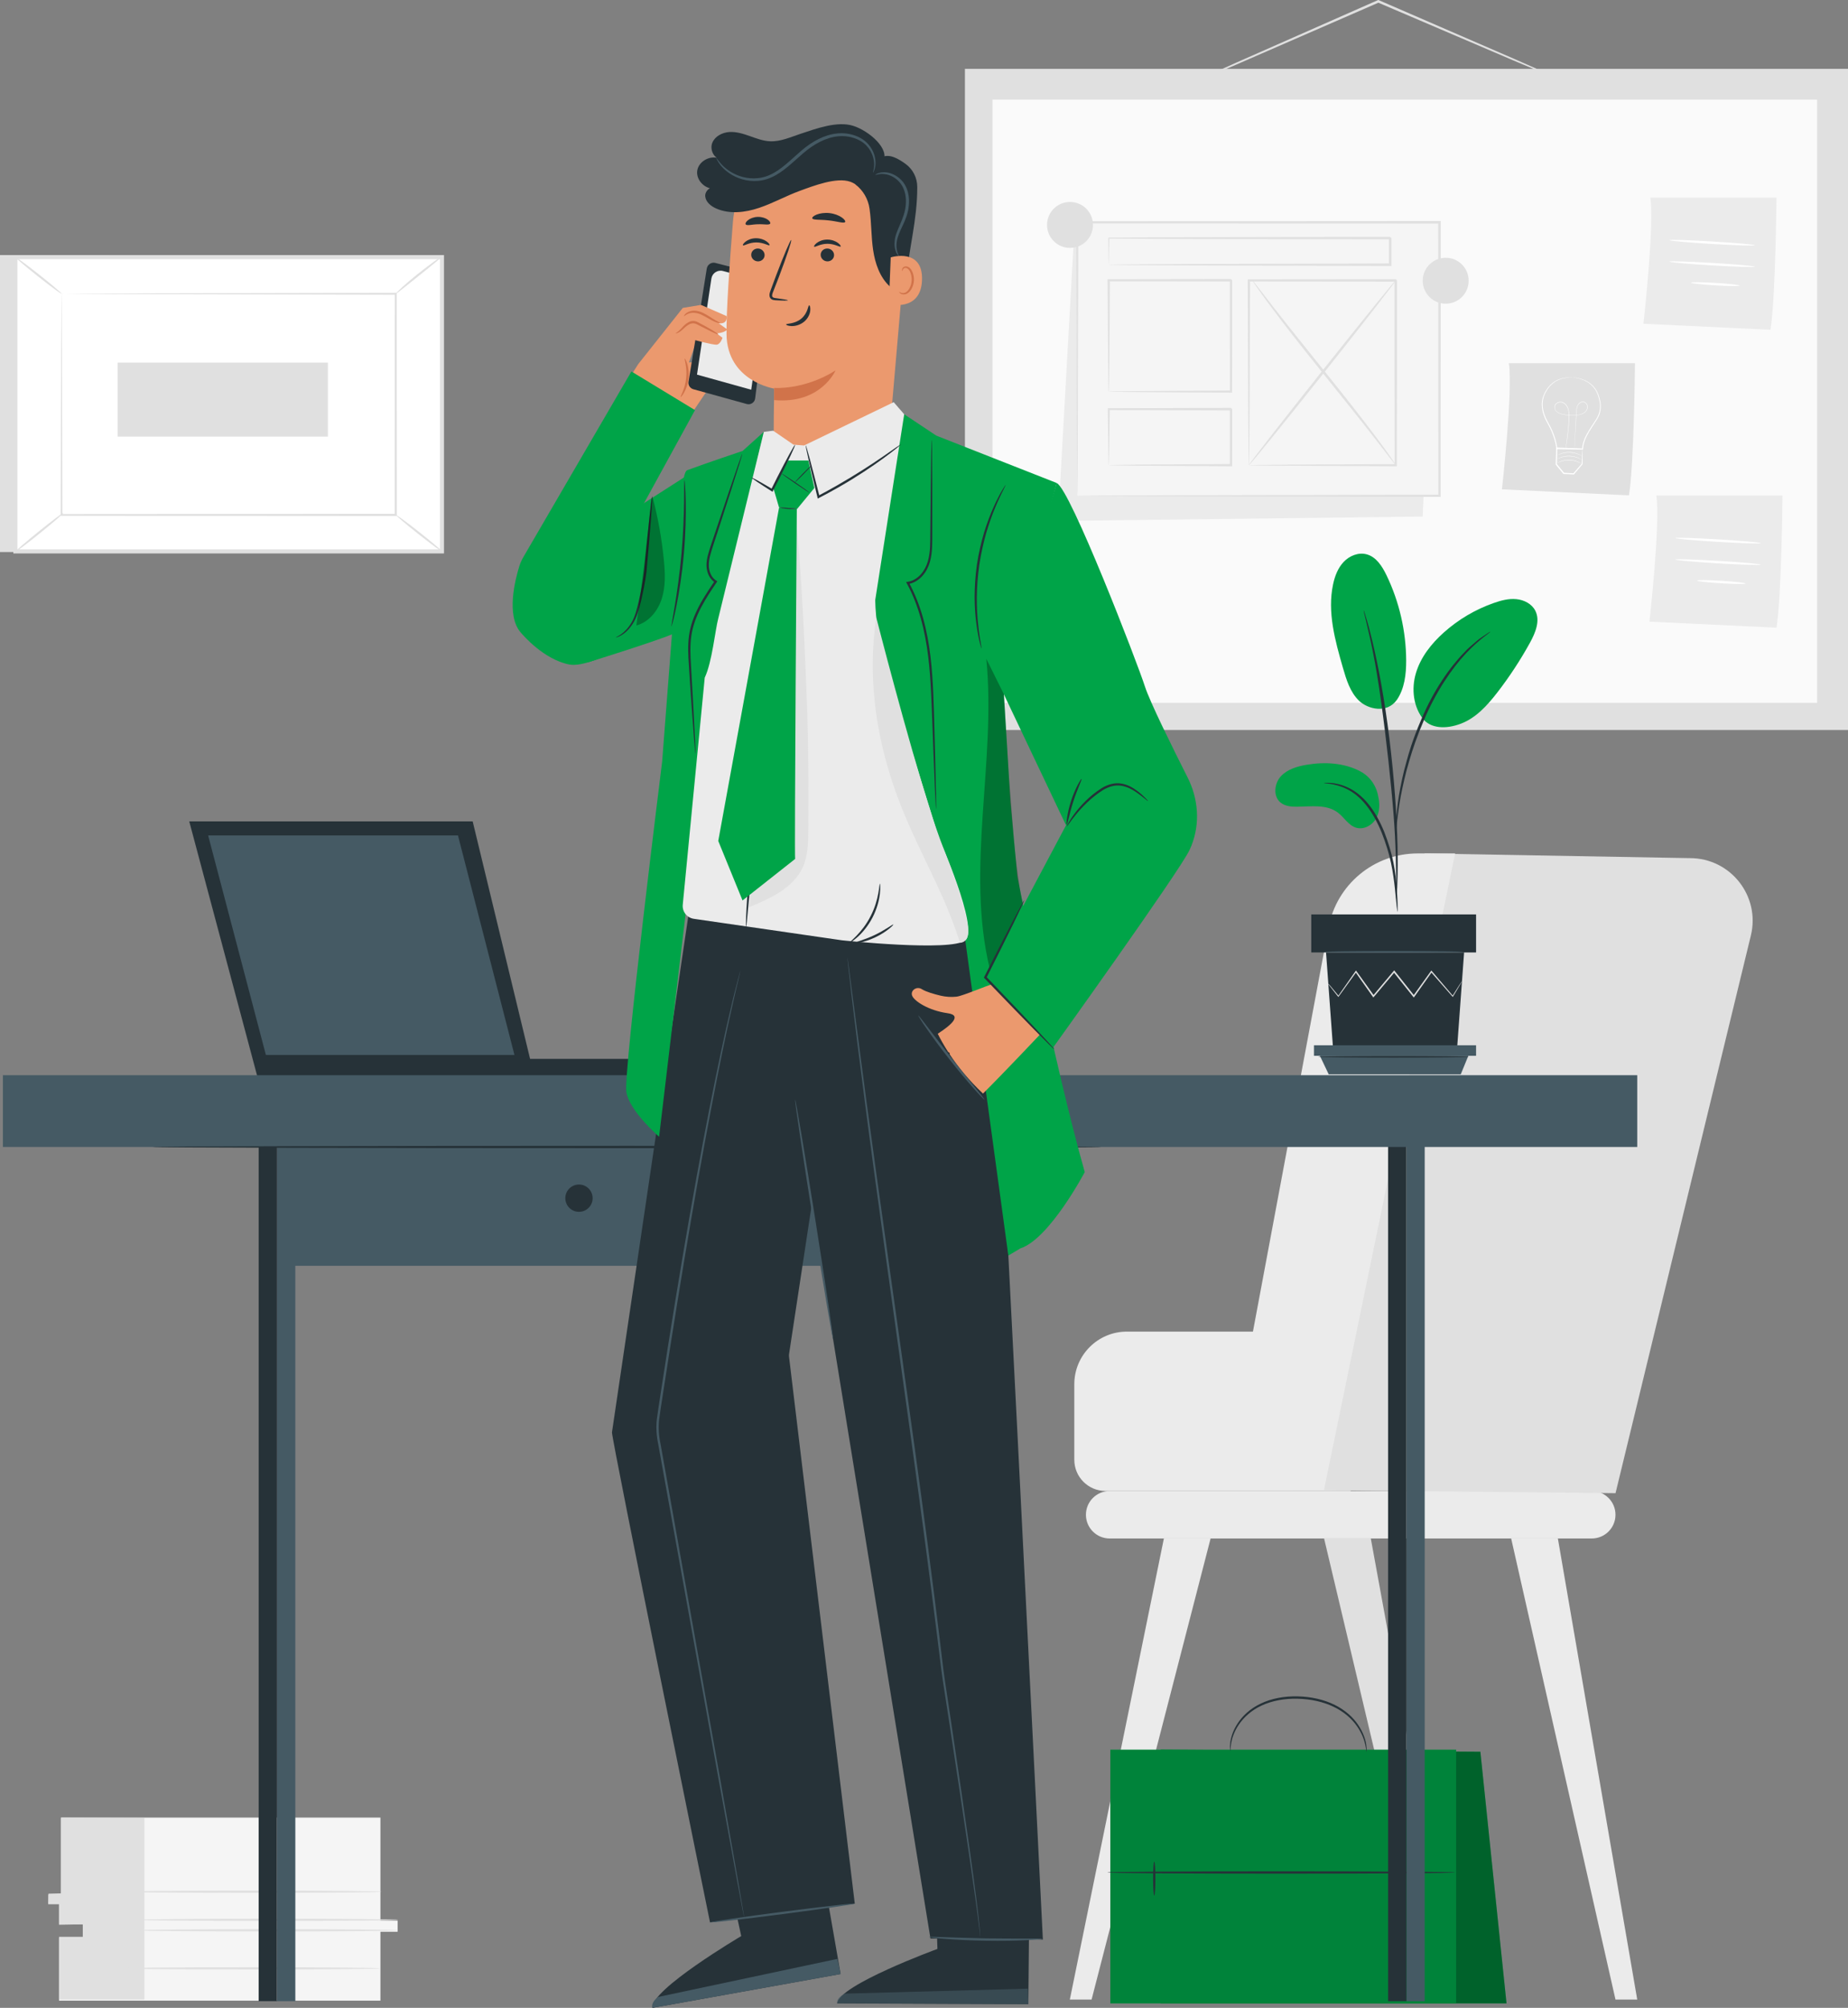 <?xml version="1.0" encoding="UTF-8"?> <svg xmlns="http://www.w3.org/2000/svg" width="475" height="516" viewBox="0 0 475 516" fill="none"><rect x="0" y="0" width="475" height="516" fill="#808080" stroke="none"/> <g clip-path="url(#clip0_117_218)"> <path d="M-0 65.544V141.871H109.661L113.613 66.079L-0 65.544Z" fill="#E0E0E0"></path> <path d="M113.613 66.079V141.708H3.952V66.079H113.613Z" fill="white"></path> <path d="M3.429 142.231H114.124V65.556H3.429V142.231ZM113.09 141.186H4.475V66.602H113.09V141.186V141.186Z" fill="#E0E0E0"></path> <path d="M15.83 75.478H101.734V132.32H15.83V75.478Z" fill="white"></path> <path d="M15.83 75.479C15.83 75.479 15.981 75.479 16.248 75.49C16.539 75.49 16.946 75.49 17.469 75.502C18.561 75.502 20.142 75.513 22.188 75.537C26.314 75.548 32.311 75.572 39.889 75.606C55.034 75.641 76.478 75.676 101.722 75.734L101.478 75.49C101.478 92.861 101.467 112.103 101.455 132.32L101.722 132.053C69.318 132.076 39.436 132.088 15.818 132.111L16.039 132.332C15.993 115.031 15.958 100.855 15.923 90.979C15.9 86.04 15.877 82.183 15.865 79.545C15.865 78.244 15.842 77.233 15.842 76.536C15.842 75.85 15.818 75.49 15.818 75.49C15.818 75.49 15.807 75.816 15.795 76.49C15.795 77.175 15.784 78.163 15.772 79.452C15.76 82.09 15.737 85.924 15.714 90.839C15.691 100.75 15.644 114.972 15.598 132.332V132.552H15.818C39.436 132.564 69.318 132.587 101.722 132.611H101.99V132.343C101.99 112.114 101.978 92.873 101.966 75.502V75.258H101.722C76.408 75.304 54.906 75.351 39.727 75.386C32.172 75.409 26.198 75.432 22.083 75.455C20.061 75.467 18.492 75.479 17.411 75.49C16.899 75.49 16.504 75.49 16.214 75.502C15.946 75.502 15.818 75.513 15.818 75.513L15.83 75.479Z" fill="#E0E0E0"></path> <path d="M113.613 65.87C113.566 65.811 112.846 66.276 111.73 67.09C110.614 67.903 109.08 69.053 107.429 70.366C105.779 71.691 104.326 72.934 103.303 73.875C102.28 74.817 101.688 75.432 101.734 75.479C101.839 75.595 104.477 73.422 107.766 70.796C111.056 68.17 113.706 65.997 113.613 65.87V65.87Z" fill="#E0E0E0"></path> <path d="M3.952 66.079C3.859 66.195 6.439 68.391 9.716 70.994C12.994 73.585 15.725 75.595 15.818 75.479C15.911 75.363 13.331 73.166 10.053 70.564C6.776 67.973 4.044 65.963 3.952 66.079V66.079Z" fill="#E0E0E0"></path> <path d="M4.045 141.72C8.124 138.42 12.192 135.12 16.272 131.809Z" fill="white"></path> <path d="M16.272 131.82C16.179 131.704 13.366 133.831 9.984 136.561C6.602 139.292 3.952 141.604 4.045 141.72C4.138 141.836 6.95 139.71 10.332 136.979C13.703 134.249 16.365 131.937 16.272 131.82Z" fill="#E0E0E0"></path> <path d="M113.613 141.708C113.706 141.592 111.148 139.419 107.906 136.852C104.663 134.284 101.955 132.297 101.862 132.413C101.769 132.529 104.326 134.702 107.569 137.27C110.811 139.838 113.52 141.825 113.613 141.708V141.708Z" fill="#E0E0E0"></path> <path d="M84.288 93.186V112.219H30.242V93.186H84.288Z" fill="#E0E0E0"></path> <path d="M303.145 22.774C303.145 22.774 303.238 22.75 303.413 22.692C303.622 22.611 303.878 22.506 304.18 22.39C304.9 22.088 305.877 21.681 307.109 21.17C309.701 20.066 313.35 18.498 317.848 16.569C326.937 12.607 339.408 7.181 353.193 1.173C353.612 0.988 354.03 0.802 354.414 0.639H354.158C367.698 6.425 379.902 11.642 388.782 15.442C393.176 17.289 396.732 18.777 399.266 19.846C400.463 20.334 401.416 20.729 402.125 21.008C402.776 21.263 403.125 21.391 403.136 21.379C403.136 21.356 402.811 21.193 402.172 20.891C401.474 20.578 400.544 20.148 399.359 19.613C396.848 18.509 393.315 16.952 388.956 15.024C380.1 11.178 367.919 5.902 354.402 0.046L354.274 -0.012L354.146 0.046C353.763 0.221 353.344 0.395 352.926 0.581C339.176 6.646 326.728 12.142 317.662 16.139C313.199 18.138 309.573 19.764 307.004 20.926C305.795 21.484 304.831 21.925 304.122 22.262C303.82 22.402 303.575 22.53 303.378 22.623C303.215 22.704 303.134 22.75 303.134 22.762L303.145 22.774Z" fill="#E0E0E0"></path> <path d="M248.019 17.696H475V187.605H248.019V17.696Z" fill="#E0E0E0"></path> <path d="M255.097 25.597H467.062V180.621H255.097V25.597Z" fill="#FAFAFA"></path> <path d="M420.245 93.338C420.245 93.338 420.024 119.365 418.699 127.301L386.051 125.755C386.051 125.755 388.922 100.17 387.818 93.338H420.245V93.338Z" fill="#E0E0E0"></path> <path d="M404.159 97.009C404.159 97.009 404.124 97.009 404.043 96.998C403.95 96.998 403.834 96.998 403.694 96.986C403.381 96.963 402.927 96.986 402.334 97.056C401.753 97.149 401.033 97.311 400.254 97.671C399.487 98.032 398.685 98.636 397.999 99.461C397.337 100.297 396.721 101.343 396.43 102.61C396.163 103.865 396.302 105.282 396.767 106.642C397 107.327 397.313 108.001 397.685 108.652C398.057 109.314 398.418 109.965 398.731 110.685C399.347 112.114 399.836 113.683 400.056 115.321V115.426H400.173C401.207 115.437 402.288 115.461 403.392 115.484C404.554 115.507 405.693 115.519 406.774 115.542H406.891V115.426C406.949 113.787 407.681 112.289 408.46 110.964C408.855 110.29 409.285 109.674 409.68 109.035C410.075 108.408 410.517 107.815 410.831 107.164C411.47 105.863 411.586 104.422 411.342 103.191C411.11 101.947 410.691 100.82 410.087 99.937C409.471 99.054 408.692 98.438 407.96 98.02C407.216 97.613 406.53 97.381 405.949 97.242C405.38 97.102 404.926 97.044 404.613 97.021C404.461 97.021 404.345 97.009 404.264 97.009C404.182 97.009 404.148 97.009 404.148 97.009C404.148 97.009 404.182 97.009 404.264 97.021C404.357 97.021 404.473 97.044 404.613 97.056C404.915 97.091 405.368 97.16 405.926 97.311C406.484 97.462 407.17 97.695 407.89 98.113C408.611 98.531 409.355 99.136 409.947 100.007C410.529 100.867 410.935 101.982 411.156 103.202C411.389 104.411 411.272 105.793 410.645 107.048C410.343 107.676 409.901 108.257 409.506 108.896C409.111 109.523 408.669 110.151 408.274 110.825C407.483 112.161 406.728 113.683 406.658 115.403L406.786 115.286C405.705 115.263 404.566 115.251 403.404 115.228C402.3 115.217 401.207 115.193 400.184 115.182L400.3 115.286C400.08 113.602 399.58 112.033 398.952 110.581C398.638 109.86 398.255 109.175 397.895 108.524C397.523 107.873 397.22 107.223 396.988 106.549C396.511 105.212 396.372 103.841 396.628 102.621C396.895 101.413 397.488 100.367 398.127 99.542C398.801 98.729 399.568 98.136 400.312 97.764C401.068 97.393 401.765 97.23 402.346 97.125C402.927 97.044 403.381 97.009 403.694 97.021C403.834 97.021 403.95 97.021 404.043 97.021C404.124 97.021 404.159 97.021 404.159 97.021V97.009Z" fill="white"></path> <path d="M402.486 115.147C402.486 115.147 402.486 115.112 402.509 115.042C402.52 114.973 402.532 114.868 402.555 114.74C402.602 114.473 402.66 114.078 402.73 113.578C402.881 112.568 403.09 111.103 403.241 109.268C403.276 108.814 403.311 108.326 403.322 107.827C403.334 107.327 403.357 106.804 403.322 106.27C403.288 105.735 403.206 105.166 402.95 104.632C402.706 104.109 402.288 103.621 401.707 103.388C401.137 103.144 400.405 103.272 399.929 103.725C399.696 103.958 399.545 104.283 399.545 104.62C399.545 104.957 399.673 105.282 399.882 105.549C400.08 105.828 400.359 106.037 400.672 106.189C400.975 106.34 401.312 106.433 401.637 106.514C402.311 106.653 402.997 106.735 403.694 106.758C404.392 106.769 405.089 106.758 405.763 106.653C406.1 106.595 406.437 106.514 406.751 106.374C407.065 106.235 407.344 106.037 407.576 105.793C407.809 105.549 407.983 105.247 408.053 104.922C408.134 104.597 408.076 104.248 407.937 103.958C407.797 103.667 407.553 103.412 407.251 103.295C406.949 103.168 406.6 103.202 406.321 103.342C406.042 103.47 405.798 103.69 405.624 103.934C405.449 104.178 405.345 104.469 405.275 104.748C405.147 105.317 405.147 105.875 405.112 106.409C405.054 107.478 405.008 108.489 404.961 109.395C404.868 111.22 404.799 112.695 404.74 113.729C404.717 114.241 404.694 114.636 404.682 114.903C404.682 115.031 404.682 115.135 404.682 115.205C404.682 115.275 404.682 115.31 404.682 115.31C404.682 115.31 404.682 115.275 404.682 115.205C404.682 115.135 404.694 115.031 404.706 114.903C404.717 114.624 404.752 114.229 404.775 113.729C404.833 112.707 404.915 111.231 405.031 109.407C405.077 108.489 405.136 107.49 405.194 106.421C405.229 105.886 405.229 105.329 405.356 104.771C405.426 104.492 405.531 104.225 405.693 103.992C405.856 103.76 406.089 103.563 406.356 103.435C406.623 103.307 406.937 103.284 407.216 103.4C407.495 103.504 407.716 103.737 407.844 104.016C407.972 104.295 408.018 104.608 407.948 104.922C407.879 105.224 407.716 105.515 407.495 105.747C407.053 106.223 406.402 106.479 405.752 106.584C405.089 106.688 404.392 106.7 403.694 106.677C402.997 106.653 402.311 106.584 401.649 106.444C401.323 106.374 400.998 106.281 400.707 106.13C400.417 105.991 400.149 105.782 399.952 105.526C399.754 105.271 399.638 104.957 399.638 104.655C399.638 104.341 399.777 104.051 399.987 103.83C400.428 103.4 401.114 103.272 401.66 103.504C402.207 103.725 402.613 104.202 402.858 104.701C403.102 105.213 403.195 105.77 403.218 106.305C403.253 106.839 403.218 107.362 403.218 107.862C403.206 108.361 403.171 108.838 403.136 109.291C402.997 111.115 402.788 112.579 402.66 113.602C402.59 114.101 402.532 114.496 402.497 114.775C402.486 114.903 402.462 115.008 402.462 115.077C402.462 115.147 402.462 115.182 402.462 115.182L402.486 115.147Z" fill="white"></path> <path d="M406.786 115.31C406.786 115.31 406.739 115.716 406.705 116.39C406.67 117.18 406.612 118.121 406.554 119.214L406.577 119.144C405.926 119.899 405.182 120.759 404.38 121.677L404.496 121.63C403.694 121.584 402.846 121.537 401.951 121.491L402.056 121.549C401.649 121.049 401.219 120.538 400.789 120.004C400.579 119.748 400.359 119.481 400.149 119.237L400.184 119.341C400.219 117.854 400.254 116.448 400.277 115.158L400.138 115.286C401.986 115.31 403.59 115.321 404.88 115.344C405.391 115.344 405.845 115.344 406.251 115.344C406.577 115.344 406.751 115.344 406.763 115.321C406.763 115.321 406.612 115.298 406.309 115.275C405.914 115.251 405.473 115.228 404.973 115.205C403.659 115.158 402.021 115.089 400.138 115.019H399.998V115.147C399.963 116.437 399.917 117.843 399.87 119.33V119.388L399.905 119.434C400.115 119.69 400.324 119.946 400.545 120.213C400.975 120.736 401.405 121.259 401.811 121.758L401.858 121.805H401.928C402.811 121.851 403.671 121.898 404.473 121.933H404.543L404.589 121.886C405.38 120.956 406.1 120.085 406.751 119.318L406.774 119.283V119.248C406.774 118.121 406.798 117.157 406.798 116.344C406.798 115.67 406.798 115.31 406.774 115.321L406.786 115.31Z" fill="white"></path> <path d="M400.231 118.993C400.231 118.993 400.324 118.958 400.475 118.888C400.626 118.819 400.847 118.726 401.137 118.633C401.695 118.435 402.52 118.249 403.427 118.284C404.345 118.307 405.147 118.54 405.693 118.772C405.972 118.888 406.193 118.993 406.333 119.074C406.484 119.155 406.565 119.202 406.565 119.19C406.565 119.19 406.495 119.132 406.356 119.039C406.217 118.946 405.996 118.83 405.717 118.702C405.17 118.458 404.345 118.203 403.427 118.179C402.497 118.156 401.672 118.342 401.102 118.563C400.824 118.667 400.603 118.772 400.452 118.853C400.301 118.935 400.231 118.981 400.231 118.993Z" fill="white"></path> <path d="M400.231 117.97C400.231 117.97 400.324 117.935 400.475 117.866C400.626 117.796 400.847 117.703 401.137 117.61C401.695 117.413 402.52 117.238 403.427 117.262C404.345 117.285 405.147 117.517 405.693 117.75C405.972 117.866 406.193 117.97 406.333 118.052C406.484 118.133 406.565 118.179 406.565 118.168C406.565 118.168 406.495 118.11 406.356 118.017C406.217 117.924 405.996 117.808 405.717 117.68C405.17 117.436 404.345 117.18 403.427 117.157C402.497 117.134 401.672 117.32 401.102 117.54C400.824 117.645 400.603 117.75 400.452 117.831C400.301 117.912 400.231 117.959 400.231 117.97Z" fill="white"></path> <path d="M400.289 117.006C400.289 117.006 400.382 116.971 400.533 116.901C400.684 116.832 400.905 116.739 401.195 116.646C401.753 116.448 402.579 116.262 403.485 116.297C404.403 116.32 405.205 116.553 405.752 116.785C406.031 116.901 406.24 117.006 406.391 117.087C406.542 117.169 406.623 117.215 406.623 117.204C406.623 117.204 406.554 117.145 406.414 117.052C406.275 116.96 406.054 116.843 405.775 116.716C405.229 116.472 404.403 116.216 403.485 116.193C402.555 116.169 401.73 116.355 401.161 116.576C400.882 116.681 400.661 116.785 400.51 116.867C400.359 116.948 400.289 116.994 400.289 117.006Z" fill="white"></path> <path d="M456.613 50.788C456.613 50.788 456.392 76.815 455.067 84.751L422.419 83.206C422.419 83.206 425.289 57.62 424.185 50.788H456.613Z" fill="#EBEBEB"></path> <path d="M429.102 61.722C429.102 61.896 433.983 62.337 440.039 62.698C446.094 63.058 450.999 63.209 451.01 63.035C451.01 62.86 446.129 62.419 440.073 62.059C434.03 61.698 429.113 61.547 429.102 61.722Z" fill="white"></path> <path d="M429.09 67.229C429.09 67.403 433.972 67.845 440.027 68.205C446.083 68.565 450.987 68.716 450.999 68.542C450.999 68.368 446.117 67.926 440.062 67.566C434.018 67.206 429.102 67.055 429.09 67.229Z" fill="white"></path> <path d="M434.646 72.644C434.646 72.818 437.424 73.132 440.864 73.341C444.316 73.55 447.117 73.573 447.129 73.399C447.129 73.225 444.351 72.911 440.91 72.702C437.459 72.493 434.657 72.469 434.646 72.644Z" fill="white"></path> <path d="M458.159 127.347C458.159 127.347 457.938 153.374 456.613 161.31L423.964 159.765C423.964 159.765 426.835 134.179 425.731 127.347H458.159V127.347Z" fill="#EBEBEB"></path> <path d="M430.647 138.281C430.647 138.455 435.529 138.897 441.584 139.257C447.64 139.617 452.545 139.768 452.556 139.594C452.556 139.42 447.675 138.978 441.619 138.618C435.576 138.258 430.659 138.107 430.647 138.281Z" fill="white"></path> <path d="M430.636 143.8C430.636 143.974 435.518 144.416 441.573 144.776C447.628 145.136 452.533 145.287 452.545 145.113C452.545 144.939 447.663 144.497 441.608 144.137C435.564 143.777 430.648 143.626 430.636 143.8Z" fill="white"></path> <path d="M436.192 149.203C436.192 149.377 438.97 149.691 442.41 149.9C445.862 150.109 448.663 150.133 448.675 149.958C448.675 149.784 445.897 149.47 442.456 149.261C439.004 149.052 436.203 149.029 436.192 149.203Z" fill="white"></path> <path d="M368.93 57.69L365.688 132.75L271.962 133.877L276.169 58.677L368.93 57.69Z" fill="#EBEBEB"></path> <path d="M276.901 57.144H370.011V127.428H276.901V57.144Z" fill="#F5F5F5"></path> <path d="M276.901 127.428C276.901 127.428 276.924 126.975 276.924 126.127C276.924 125.256 276.936 124.001 276.959 122.374C276.971 119.074 276.994 114.275 277.029 108.152C277.064 95.894 277.11 78.36 277.169 57.144L276.901 57.411C303.227 57.422 335.352 57.446 370 57.469L369.674 57.144C369.674 82.415 369.698 106.351 369.709 127.428L370 127.138C342.454 127.196 319.208 127.243 302.843 127.277C294.661 127.312 288.187 127.335 283.747 127.359C281.539 127.37 279.842 127.382 278.668 127.394C278.098 127.394 277.668 127.405 277.355 127.405C277.052 127.405 276.901 127.417 276.901 127.417C276.901 127.417 277.041 127.417 277.32 127.428C277.622 127.428 278.052 127.428 278.598 127.44C279.76 127.44 281.434 127.463 283.619 127.475C288.047 127.498 294.498 127.521 302.657 127.556C319.08 127.591 342.384 127.638 370 127.696H370.29V127.405C370.29 106.328 370.314 82.404 370.325 57.12V56.795H370C335.352 56.818 303.227 56.841 276.901 56.853H276.634V57.12C276.692 78.407 276.739 95.998 276.773 108.292C276.797 114.392 276.82 119.167 276.843 122.455C276.855 124.059 276.866 125.302 276.878 126.15C276.878 126.987 276.901 127.394 276.901 127.394V127.428Z" fill="#E0E0E0"></path> <path d="M321.044 72.039H358.784V119.527H321.044V72.039Z" fill="#F5F5F5"></path> <path d="M321.033 119.527C321.033 119.527 321.033 119.446 321.045 119.283C321.045 119.109 321.045 118.888 321.056 118.609C321.056 117.982 321.079 117.122 321.091 116.018C321.114 113.729 321.138 110.429 321.172 106.281C321.207 97.927 321.254 86.099 321.312 72.051L321.021 72.341C332.272 72.341 345.139 72.365 358.761 72.376C358.842 72.446 358.156 71.772 358.447 72.063V73.689V75.328C358.447 76.42 358.447 77.501 358.447 78.581C358.447 80.742 358.447 82.869 358.447 84.983C358.447 89.201 358.447 93.314 358.447 97.3C358.458 105.271 358.47 112.753 358.482 119.539L358.749 119.272C347.428 119.33 338.025 119.376 331.424 119.411C328.146 119.446 325.566 119.469 323.753 119.481C322.893 119.493 322.218 119.504 321.719 119.516C321.254 119.516 320.998 119.551 320.998 119.551C320.998 119.551 321.207 119.574 321.661 119.585C322.149 119.585 322.8 119.609 323.648 119.62C325.438 119.632 328.007 119.655 331.261 119.69C337.909 119.725 347.359 119.771 358.761 119.829H359.028V119.562C359.039 112.777 359.051 105.305 359.063 97.323C359.063 93.338 359.063 89.213 359.063 85.007C359.063 82.903 359.063 80.766 359.063 78.604C359.063 77.524 359.063 76.443 359.063 75.351V73.713V72.888V72.086C359.353 72.353 358.679 71.668 358.737 71.749C345.115 71.761 332.249 71.772 320.998 71.784H320.708V72.074C320.766 86.192 320.812 98.09 320.847 106.491C320.882 110.615 320.905 113.892 320.928 116.169C320.94 117.25 320.952 118.098 320.963 118.714C320.963 118.981 320.975 119.19 320.975 119.353C320.975 119.493 320.975 119.562 320.986 119.562L321.033 119.527Z" fill="#E0E0E0"></path> <path d="M285.002 61.175H357.331V68.019H285.002V61.175Z" fill="#F5F5F5"></path> <path d="M285.002 68.019C285.002 68.019 285.014 67.857 285.025 67.555C285.025 67.218 285.049 66.788 285.06 66.23C285.072 65.045 285.107 63.348 285.13 61.187L285.002 61.315C297.206 61.431 325.008 61.501 357.331 61.501C356.692 60.862 357.156 61.327 357.005 61.187V62.93C357.005 63.511 357.005 64.092 357.005 64.661C357.005 65.812 357.005 66.927 357.005 68.019L357.319 67.706C337.096 67.764 319.069 67.81 306.051 67.845C299.566 67.88 294.324 67.915 290.663 67.938C288.873 67.961 287.478 67.973 286.478 67.984C286.025 67.984 285.665 67.996 285.386 68.008C285.142 68.008 285.002 68.019 285.002 68.031C285.002 68.031 285.107 68.043 285.351 68.054C285.618 68.054 285.967 68.066 286.409 68.077C287.385 68.077 288.768 68.101 290.523 68.124C294.161 68.147 299.38 68.182 305.842 68.217C318.918 68.252 337.026 68.298 357.342 68.356H357.656V68.043C357.656 66.95 357.656 65.823 357.656 64.684C357.656 64.115 357.656 63.534 357.656 62.953V62.082V61.64V61.234V61.21C357.517 61.071 357.982 61.524 357.331 60.885C325.008 60.885 297.195 60.966 285.002 61.071H284.874V61.199C284.909 63.395 284.932 65.114 284.944 66.323C284.956 66.869 284.967 67.299 284.979 67.624C284.979 67.915 284.991 68.054 285.002 68.043V68.019Z" fill="#E0E0E0"></path> <path d="M285.002 72.039H316.419V100.658H285.002V72.039Z" fill="#F5F5F5"></path> <path d="M285.002 100.658C285.002 100.658 285.025 100.46 285.037 100.1C285.037 99.705 285.06 99.194 285.072 98.543C285.084 97.148 285.118 95.185 285.142 92.71C285.177 87.679 285.223 80.568 285.281 72.028L285.014 72.295C294.091 72.307 304.877 72.33 316.43 72.341C316.5 72.411 315.826 71.737 316.116 72.028V73.968C316.116 74.619 316.116 75.258 316.116 75.897C316.116 77.175 316.116 78.453 316.116 79.708C316.116 82.229 316.116 84.693 316.116 87.086C316.116 91.885 316.14 96.44 316.14 100.634L316.419 100.355C307.097 100.414 299.298 100.46 293.754 100.495C291.034 100.53 288.861 100.553 287.327 100.565C286.618 100.576 286.048 100.588 285.607 100.599C285.211 100.599 285.002 100.623 284.991 100.634C284.991 100.634 285.165 100.658 285.537 100.669C285.955 100.669 286.502 100.692 287.199 100.704C288.722 100.727 290.86 100.751 293.568 100.774C299.147 100.809 307.016 100.855 316.407 100.913H316.686V100.634C316.686 96.44 316.709 91.885 316.709 87.086C316.709 84.681 316.709 82.218 316.709 79.708C316.709 78.453 316.709 77.175 316.709 75.897C316.709 75.258 316.709 74.607 316.709 73.968V72.992V72.504V72.051V72.028C317 72.307 316.326 71.633 316.384 71.702C304.831 71.714 294.045 71.737 284.967 71.749H284.688V72.016C284.747 80.626 284.793 87.795 284.828 92.873C284.863 95.324 284.886 97.265 284.898 98.647C284.909 99.275 284.921 99.763 284.932 100.146C284.932 100.483 284.956 100.646 284.967 100.646L285.002 100.658Z" fill="#E0E0E0"></path> <path d="M285.002 105.143H316.419V119.527H285.002V105.143Z" fill="#F5F5F5"></path> <path d="M285.002 119.527C285.002 119.527 285.037 119.155 285.049 118.481C285.061 117.761 285.084 116.797 285.107 115.6C285.142 113.067 285.177 109.511 285.235 105.154L285.002 105.387C293.196 105.41 304.25 105.445 316.419 105.48C316.709 105.77 316.035 105.084 316.105 105.166V106.107V107.048C316.105 107.676 316.105 108.291 316.105 108.919C316.105 110.15 316.105 111.382 316.105 112.579C316.105 114.984 316.105 117.32 316.117 119.55L316.419 119.248C307.353 119.306 299.566 119.353 293.952 119.388C291.209 119.423 289.001 119.446 287.408 119.469C286.688 119.481 286.095 119.492 285.642 119.504C285.235 119.516 285.014 119.527 285.002 119.539C284.991 119.55 285.188 119.562 285.56 119.574C286.002 119.574 286.571 119.597 287.269 119.609C288.85 119.632 291.035 119.655 293.743 119.69C299.403 119.725 307.272 119.771 316.407 119.829H316.709V119.527C316.709 117.296 316.709 114.961 316.721 112.556C316.721 111.347 316.721 110.127 316.721 108.896C316.721 108.28 316.721 107.652 316.721 107.025V106.084V105.607V105.166V105.143C316.791 105.212 316.117 104.527 316.396 104.817C304.226 104.852 293.173 104.887 284.979 104.91H284.747V105.143C284.793 109.558 284.84 113.16 284.875 115.739C284.898 116.925 284.921 117.866 284.933 118.574C284.944 119.214 284.968 119.539 284.979 119.527H285.002Z" fill="#E0E0E0"></path> <path d="M321.974 72.121C333.655 88.26 347.103 103.388 358.784 119.527Z" fill="white"></path> <path d="M358.784 119.527C358.784 119.527 358.691 119.33 358.47 118.993C358.203 118.598 357.877 118.122 357.482 117.552C356.622 116.297 355.332 114.52 353.705 112.347C350.462 107.99 345.824 102.087 340.629 95.627C335.434 89.166 330.738 83.322 327.402 79.034C325.787 76.943 324.45 75.235 323.462 73.957C323.032 73.411 322.672 72.957 322.381 72.586C322.125 72.272 321.986 72.121 321.963 72.132C321.939 72.144 322.056 72.33 322.277 72.667C322.544 73.062 322.869 73.538 323.264 74.108C324.125 75.363 325.415 77.14 327.042 79.313C330.285 83.67 334.922 89.573 340.129 96.033C345.325 102.482 350.02 108.338 353.344 112.626C354.96 114.717 356.296 116.425 357.284 117.703C357.714 118.249 358.075 118.702 358.365 119.074C358.621 119.388 358.76 119.539 358.784 119.527V119.527Z" fill="#E0E0E0"></path> <path d="M321.033 119.527C321.172 119.632 329.738 109.093 340.152 95.987C350.578 82.868 358.911 72.156 358.772 72.039C358.632 71.935 350.078 82.473 339.652 95.58C329.227 108.687 320.893 119.411 321.033 119.516V119.527Z" fill="#E0E0E0"></path> <path d="M365.688 72.144C365.688 75.409 368.326 78.047 371.592 78.047C374.858 78.047 377.496 75.409 377.496 72.144C377.496 68.879 374.858 66.242 371.592 66.242C368.326 66.242 365.688 68.879 365.688 72.144Z" fill="#E0E0E0"></path> <path d="M269.126 57.806C269.126 61.071 271.764 63.709 275.03 63.709C278.296 63.709 280.934 61.071 280.934 57.806C280.934 54.541 278.296 51.903 275.03 51.903C271.764 51.903 269.126 54.541 269.126 57.806Z" fill="#E0E0E0"></path> <path d="M97.783 467.118V493.575H102.199V496.445H97.783V514.153H15.179V498.037H21.293V494.528H15.179V489.264H12.46V486.871H15.691V467.106H97.783V467.118Z" fill="#F5F5F5"></path> <path d="M37.112 467.199V513.862H15.179V497.746H21.293V494.528L15.179 494.644V489.38H12.402L12.46 486.662L15.691 486.58V467.118L37.112 467.199Z" fill="#E0E0E0"></path> <path d="M35.554 496.073C35.554 496.236 50.501 496.363 68.935 496.363C87.368 496.363 102.315 496.236 102.315 496.073C102.315 495.91 87.368 495.782 68.935 495.782C50.501 495.782 35.554 495.91 35.554 496.073V496.073Z" fill="#E0E0E0"></path> <path d="M35.554 493.377C35.554 493.54 50.501 493.668 68.935 493.668C87.368 493.668 102.315 493.54 102.315 493.377C102.315 493.215 87.368 493.087 68.935 493.087C50.501 493.087 35.554 493.215 35.554 493.377V493.377Z" fill="#E0E0E0"></path> <path d="M31.265 486.15C31.265 486.313 46.212 486.441 64.646 486.441C83.08 486.441 98.027 486.313 98.027 486.15C98.027 485.987 83.08 485.86 64.646 485.86C46.212 485.86 31.265 485.987 31.265 486.15Z" fill="#E0E0E0"></path> <path d="M30.847 505.856C30.847 506.019 45.794 506.147 64.228 506.147C82.661 506.147 97.608 506.019 97.608 505.856C97.608 505.694 82.661 505.566 64.228 505.566C45.794 505.566 30.847 505.694 30.847 505.856Z" fill="#E0E0E0"></path> <path d="M347.184 383.168H284.166C279.726 383.168 276.134 379.578 276.134 375.139V355.735C276.134 348.264 282.19 342.21 289.663 342.21H347.649L347.173 383.168H347.184Z" fill="#EBEBEB"></path> <path d="M285.223 395.38H409.134C412.504 395.38 415.236 392.65 415.236 389.28C415.236 385.911 412.504 383.18 409.134 383.18H285.223C281.853 383.18 279.121 385.911 279.121 389.28C279.121 392.65 281.853 395.38 285.223 395.38Z" fill="#EBEBEB"></path> <path d="M434.39 220.534L366.222 219.325L322.951 382.808L415.247 383.738L450.034 240.414C452.498 230.282 444.816 220.534 434.39 220.534V220.534Z" fill="#E0E0E0"></path> <path d="M400.428 395.38L420.826 513.874H415.236L388.422 395.38H400.428Z" fill="#EBEBEB"></path> <path d="M352.345 395.38L374.021 513.874H368.431L340.338 395.38H352.345Z" fill="#E0E0E0"></path> <path d="M299.159 395.38L274.984 513.874H280.574L311.165 395.38H299.159Z" fill="#EBEBEB"></path> <path d="M374.021 219.325L340.292 382.983H314.42L341.478 238.369C343.523 227.331 353.158 219.325 364.386 219.325H374.033H374.021Z" fill="#EBEBEB"></path> <path d="M298.357 514.85H387.225L380.507 450.177L298.357 449.654V514.85Z" fill="#00A448"></path> <g opacity="0.4"> <path d="M298.357 514.85H387.225L380.507 450.177L298.357 449.654V514.85Z" fill="black"></path> </g> <path d="M285.397 449.654H374.265V514.85H285.397V449.654Z" fill="#00A448"></path> <g opacity="0.2"> <path d="M285.397 449.654H374.265V514.85H285.397V449.654Z" fill="black"></path> </g> <path d="M284.642 481.212C284.642 481.375 304.633 481.514 329.297 481.514C353.96 481.514 373.951 481.375 373.951 481.212C373.951 481.049 353.96 480.91 329.297 480.91C304.633 480.91 284.642 481.049 284.642 481.212Z" fill="#263238"></path> <path d="M358.435 487.498C358.598 487.498 358.737 485.314 358.737 482.618C358.737 479.922 358.598 477.738 358.435 477.738C358.272 477.738 358.133 479.922 358.133 482.618C358.133 485.314 358.272 487.498 358.435 487.498Z" fill="#263238"></path> <path d="M296.683 487.138C296.846 487.138 296.985 485.186 296.985 482.781C296.985 480.375 296.846 478.423 296.683 478.423C296.52 478.423 296.381 480.375 296.381 482.781C296.381 485.186 296.52 487.138 296.683 487.138Z" fill="#263238"></path> <path d="M316.221 449.991C316.279 449.991 316.233 449.294 316.442 448.062C316.639 446.842 317.162 445.076 318.406 443.24C319.638 441.404 321.614 439.534 324.276 438.314C326.926 437.082 330.18 436.466 333.562 436.559C336.956 436.64 340.164 437.361 342.802 438.639C345.452 439.905 347.463 441.718 348.73 443.531C350.02 445.332 350.636 447.063 350.903 448.271C351.182 449.491 351.194 450.189 351.252 450.189C351.275 450.189 351.287 450.014 351.287 449.677C351.287 449.34 351.252 448.852 351.147 448.225C350.95 446.982 350.369 445.181 349.09 443.287C347.835 441.393 345.766 439.464 343.058 438.139C340.35 436.791 337.049 436.036 333.585 435.955C330.122 435.862 326.774 436.501 324.043 437.814C321.3 439.104 319.266 441.079 318.046 443.008C316.802 444.937 316.337 446.772 316.198 448.027C316.128 448.655 316.128 449.154 316.151 449.491C316.174 449.828 316.198 450.003 316.221 449.991Z" fill="#263238"></path> <path d="M349.555 198.178C345.417 196.04 340.536 195.761 335.933 196.528C333.458 196.935 330.889 197.679 329.204 199.526C327.518 201.385 327.205 204.65 329.134 206.242C330.285 207.195 331.888 207.334 333.376 207.323C336.979 207.276 340.978 206.649 343.848 208.81C345.487 210.042 346.58 212.098 348.544 212.702C350.462 213.295 352.635 212.168 353.646 210.437C354.669 208.705 354.704 206.544 354.227 204.592C354.227 204.592 353.728 200.339 349.555 198.178V198.178Z" fill="#00A448"></path> <path d="M359.039 179.855C356.506 183.468 351.577 182.271 349.299 180.064C347.021 177.856 346.057 174.661 345.173 171.605C343.163 164.633 341.14 157.313 342.64 150.214C343.081 148.088 343.883 145.973 345.371 144.404C346.859 142.824 349.16 141.894 351.252 142.452C353.739 143.103 355.274 145.543 356.389 147.855C359.667 154.652 361.399 162.193 361.434 169.734C361.445 173.255 361.027 176.95 359.039 179.866" fill="#00A448"></path> <path d="M366.001 185.048C363.247 181.783 362.724 177.02 363.956 172.941C365.176 168.851 367.942 165.377 371.127 162.53C374.858 159.196 379.251 156.605 383.982 154.955C385.842 154.304 387.806 153.781 389.758 153.979C391.723 154.164 393.699 155.164 394.605 156.907C395.953 159.486 394.663 162.612 393.257 165.168C390.781 169.665 387.957 173.964 384.819 178.019C382.285 181.284 379.391 184.491 375.532 185.966C371.673 187.442 367.675 187.268 365.63 184.595" fill="#00A448"></path> <path d="M359.214 234.43C359.214 234.43 359.086 233.849 358.981 232.792C358.865 231.595 358.714 230.096 358.54 228.307C358.33 226.425 358.051 224.171 357.528 221.73C357.005 219.29 356.192 216.641 355.134 213.969C354.042 211.308 352.717 208.88 351.171 206.939C349.637 204.987 347.835 203.581 346.161 202.768C344.488 201.943 342.977 201.606 341.942 201.455C340.896 201.35 340.303 201.269 340.303 201.222C340.303 201.176 340.896 201.164 341.966 201.199C343.035 201.269 344.604 201.536 346.371 202.35C348.149 203.14 350.043 204.569 351.659 206.556C353.286 208.531 354.658 211.006 355.773 213.725C356.843 216.455 357.645 219.128 358.144 221.614C358.644 224.101 358.865 226.378 359.016 228.272C359.156 230.178 359.214 231.723 359.237 232.78C359.26 233.849 359.237 234.442 359.202 234.442L359.214 234.43Z" fill="#263238"></path> <path d="M358.9 230.979C358.9 230.979 358.865 230.712 358.853 230.212C358.853 229.643 358.853 228.923 358.853 228.028C358.853 226.134 358.853 223.392 358.76 220.011C358.598 213.248 358.005 205.963 356.889 195.703C355.82 186.048 354.39 174.823 352.879 167.515C352.554 165.853 352.228 164.354 351.926 163.053C351.636 161.74 351.38 160.613 351.148 159.695C350.938 158.835 350.776 158.127 350.636 157.58C350.532 157.092 350.485 156.837 350.508 156.825C350.532 156.825 350.625 157.069 350.776 157.546C350.938 158.092 351.148 158.789 351.403 159.637C351.682 160.543 351.973 161.67 352.298 162.972C352.635 164.273 352.996 165.772 353.356 167.422C354.844 174.045 356.436 183.294 357.563 193.577C358.691 203.86 359.202 213.225 359.249 220.011C359.283 223.404 359.214 226.146 359.132 228.04C359.074 228.923 359.039 229.643 359.005 230.224C358.97 230.724 358.935 230.979 358.912 230.979H358.9Z" fill="#263238"></path> <path d="M358.865 212.912C358.865 212.912 358.83 212.098 358.877 210.634C358.958 209.17 359.167 207.055 359.574 204.464C360.016 201.873 360.62 198.806 361.585 195.471C362.003 193.949 362.98 190.289 365.351 184.828C368.466 177.426 372.708 171.373 376.404 167.631C377.264 166.632 378.229 165.923 379.007 165.214C379.403 164.877 379.763 164.54 380.123 164.273C380.483 164.029 380.821 163.797 381.134 163.576C382.343 162.751 383.029 162.31 383.052 162.344C383.157 162.495 380.332 164.157 376.764 167.957C373.208 171.744 369.082 177.752 365.99 185.095C364.27 189.08 363.061 192.624 362.201 195.634C361.213 198.934 360.562 201.978 360.062 204.534C359.597 207.102 359.318 209.193 359.156 210.646C359.016 212.098 358.923 212.9 358.877 212.9L358.865 212.912Z" fill="#263238"></path> <path d="M376.323 244.771L374.509 269.579H342.651L340.838 244.771H376.323Z" fill="#263238"></path> <path d="M337.038 235H379.403V244.771H337.038V235Z" fill="#263238"></path> <path d="M379.403 268.626V271.333H377.415H337.735V268.626H379.403Z" fill="#455A64"></path> <path d="M375.462 276.097L377.415 271.333H339.257L341.524 276.097H375.462Z" fill="#455A64"></path> <path d="M341.431 252.882C341.431 252.882 341.477 252.963 341.582 253.114C341.71 253.277 341.861 253.486 342.059 253.741C342.512 254.322 343.128 255.112 343.918 256.112L344 256.216L344.081 256.1C345.243 254.485 346.812 252.335 348.637 249.791H348.37C349.73 251.708 351.241 253.846 352.856 256.147L352.996 256.344L353.158 256.158C354.82 254.183 356.61 252.045 358.482 249.826H358.179C358.272 249.942 358.377 250.058 358.47 250.186C360.12 252.254 361.724 254.264 363.235 256.158L363.398 256.356L363.549 256.147C365.165 253.858 366.676 251.72 368.047 249.791H367.791C370 252.324 371.883 254.462 373.324 256.1L373.417 256.216L373.487 256.088C374.219 254.868 374.8 253.892 375.218 253.184C375.404 252.87 375.544 252.614 375.66 252.405C375.753 252.231 375.8 252.138 375.8 252.126C375.8 252.126 375.73 252.208 375.614 252.37C375.486 252.568 375.323 252.812 375.125 253.114C374.684 253.811 374.068 254.764 373.312 255.972H373.487C372.069 254.299 370.221 252.126 368.047 249.582L367.908 249.419L367.78 249.593C366.397 251.511 364.874 253.648 363.247 255.914H363.549C362.038 254.009 360.446 251.999 358.795 249.93C358.691 249.802 358.598 249.675 358.505 249.558L358.354 249.373L358.203 249.558C356.343 251.789 354.541 253.927 352.891 255.903H353.193C351.554 253.625 350.032 251.499 348.66 249.593L348.533 249.407L348.405 249.593C346.603 252.161 345.081 254.334 343.942 255.972H344.104C343.291 254.996 342.64 254.218 342.175 253.648C341.966 253.404 341.791 253.207 341.663 253.044C341.547 252.916 341.477 252.847 341.477 252.847L341.431 252.882Z" fill="#E0E0E0"></path> <path d="M340.396 244.609C340.396 244.713 348.381 244.806 358.226 244.806C368.07 244.806 376.055 244.713 376.055 244.609C376.055 244.504 368.07 244.411 358.226 244.411C348.381 244.411 340.396 244.504 340.396 244.609Z" fill="#455A64"></path> <path d="M338.781 271.6C338.781 271.705 347.463 271.798 358.156 271.798C368.849 271.798 377.543 271.705 377.543 271.6C377.543 271.496 368.872 271.403 358.156 271.403C347.44 271.403 338.781 271.496 338.781 271.6Z" fill="#263238"></path> <path d="M173.912 276.655H80.604V272.123H173.912V276.655Z" fill="#263238"></path> <path d="M66.145 276.655L48.641 211.087H121.493L137.346 276.655H66.145Z" fill="#263238"></path> <path d="M132.976 271.693H67.9L52.744 214.12H118.169L132.976 271.693Z" fill="#455A64"></path> <path d="M67.447 272.274H133.732L118.622 213.539H52L67.459 272.274H67.447ZM132.232 271.112H68.342L53.5 214.701H117.715L132.232 271.112V271.112Z" fill="#263238"></path> <path d="M361.492 289.389H366.199V514.292H361.492V289.389Z" fill="#455A64"></path> <path d="M356.784 290.029H361.492V514.28H356.784V290.029Z" fill="#263238"></path> <path d="M71.201 289.389H75.908V514.292H71.201V289.389Z" fill="#455A64"></path> <path d="M66.482 290.029H71.19V514.28H66.482V290.029Z" fill="#263238"></path> <path d="M0.744 276.318H420.826V294.769H0.744V276.318Z" fill="#455A64"></path> <path d="M73.549 294.769H231.119V325.304H73.549V294.769Z" fill="#455A64"></path> <path d="M145.308 307.922C145.308 309.863 146.877 311.431 148.818 311.431C150.759 311.431 152.328 309.863 152.328 307.922C152.328 305.982 150.759 304.413 148.818 304.413C146.877 304.413 145.308 305.982 145.308 307.922Z" fill="#263238"></path> <path d="M39.215 294.769C39.215 294.932 93.808 295.071 161.138 295.071C228.469 295.071 283.073 294.932 283.073 294.769C283.073 294.606 228.492 294.467 161.138 294.467C93.784 294.467 39.215 294.606 39.215 294.769V294.769Z" fill="#263238"></path> <path d="M184.628 77.71C184 77.71 175.504 79.127 175.504 79.127L164.021 93.605L162.289 96.347L177.794 106.247L184.64 96.115L190.463 92.338C190.463 92.338 187.941 90.131 184.326 91.711C180.711 93.279 177.085 93.129 177.085 93.129L179.13 87.307L185.43 86.052L184.64 77.71H184.628Z" fill="#EB996E"></path> <path d="M183.884 67.566C182.861 67.311 181.838 67.973 181.664 69.019C180.723 74.956 177.875 92.826 176.98 98.102C176.829 98.961 177.364 99.786 178.212 100.03L191.95 103.83C192.95 104.109 193.973 103.435 194.1 102.401L197.797 72.737C197.913 71.842 197.332 70.994 196.46 70.773L183.884 67.578V67.566Z" fill="#263238"></path> <path d="M193.089 100.158L179.154 96.277L182.85 71.598C183.059 70.192 184.454 69.274 185.825 69.646L196.995 72.609L193.089 100.158Z" fill="#EBEBEB"></path> <path d="M179.432 82.102L185.709 86.808C185.709 86.808 185.186 88.457 184.233 88.574C183.28 88.69 178.224 87.296 178.224 87.296L179.432 82.09V82.102Z" fill="#EB996E"></path> <path d="M180.188 78.36L186.755 81.23C186.755 81.23 187.185 83.368 184.721 83.078L186.929 84.658C186.929 84.658 186.383 85.611 183.64 85.727C180.897 85.843 178.235 82.032 178.235 82.032L180.2 78.36H180.188Z" fill="#EB996E"></path> <path d="M173.668 85.657C173.668 85.75 174.47 85.588 175.341 84.786C175.783 84.403 176.248 83.903 176.852 83.519C177.445 83.124 178.177 82.939 178.933 83.252C181.978 84.797 184.558 86.122 184.628 85.948C184.686 85.808 182.338 84.298 179.142 82.683C178.7 82.509 178.2 82.439 177.736 82.532C177.271 82.613 176.875 82.834 176.55 83.055C175.888 83.519 175.446 84.066 175.062 84.472C174.307 85.309 173.656 85.576 173.679 85.657H173.668Z" fill="#D1734A"></path> <path d="M174.958 102.029C175.051 102.145 176.666 100.216 176.968 97.253C177.306 94.29 176.132 92.071 176.004 92.164C175.829 92.222 176.678 94.407 176.364 97.195C176.097 99.984 174.795 101.948 174.958 102.029V102.029Z" fill="#D1734A"></path> <path d="M175.829 81.254C175.911 81.312 176.26 80.824 177.096 80.556C177.933 80.254 179.188 80.324 180.42 80.94C181.664 81.532 182.745 82.288 183.628 82.648C184.5 83.043 185.116 83.089 185.128 83.02C185.151 82.938 184.605 82.741 183.826 82.276C183.024 81.835 182.013 81.033 180.676 80.394C180.002 80.08 179.305 79.882 178.642 79.848C177.98 79.813 177.387 79.952 176.934 80.161C176.004 80.591 175.76 81.242 175.818 81.254H175.829Z" fill="#D1734A"></path> <path d="M176.318 122.374L142.158 144.3L151.213 170.188C151.213 170.188 174.586 162.972 174.156 162.217C173.714 161.461 176.329 122.374 176.329 122.374H176.318Z" fill="#00A448"></path> <path d="M185.151 472.823L190.521 497.56C190.521 497.56 167.17 511.329 167.717 516L216.067 507.309L209.28 468.419L185.139 472.823H185.151Z" fill="#263238"></path> <path d="M216.079 507.309L215.242 503.417L169.193 513.2C169.193 513.2 167.205 514.525 167.728 516L216.079 507.309Z" fill="#455A64"></path> <path d="M240.15 475.553L240.952 500.86C240.952 500.86 215.498 510.167 215.184 514.861L264.314 515.071L264.686 475.6L240.15 475.553V475.553Z" fill="#263238"></path> <g opacity="0.6"> <path d="M264.314 515.059L264.198 511.073L217.137 512.352C217.137 512.352 214.94 513.293 215.184 514.838L264.314 515.047V515.059Z" fill="#455A64"></path> </g> <path d="M233.025 60.676L228.016 118.714L198.936 116.39C198.75 112.998 198.994 99.868 198.994 99.868C198.994 99.868 186.894 97.986 186.743 85.89C186.673 80.022 187.51 67.88 188.394 56.946C189.37 44.816 199.865 35.695 212.011 36.403C224.599 37.135 234.094 48.116 233.014 60.664L233.025 60.676Z" fill="#EB996E"></path> <path d="M198.982 99.694C198.982 99.694 206.63 100.309 214.754 95.209C214.754 95.209 211.023 103.911 198.959 102.819L198.982 99.682V99.694Z" fill="#D1734A"></path> <path d="M193.089 65.428C193.055 66.335 193.798 67.125 194.752 67.171C195.705 67.218 196.495 66.52 196.53 65.614C196.565 64.708 195.821 63.918 194.868 63.871C193.915 63.825 193.113 64.522 193.089 65.428Z" fill="#263238"></path> <path d="M190.986 63.046C191.195 63.267 192.508 62.303 194.368 62.303C196.228 62.279 197.587 63.232 197.785 63.011C197.89 62.907 197.669 62.5 197.076 62.07C196.495 61.641 195.495 61.222 194.333 61.222C193.171 61.222 192.206 61.652 191.637 62.094C191.067 62.535 190.869 62.942 190.974 63.035L190.986 63.046Z" fill="#263238"></path> <path d="M210.942 65.428C210.907 66.335 211.651 67.125 212.604 67.171C213.557 67.218 214.347 66.52 214.382 65.614C214.417 64.708 213.673 63.918 212.72 63.871C211.767 63.825 210.965 64.522 210.942 65.428Z" fill="#263238"></path> <path d="M209.268 63.395C209.478 63.616 210.791 62.651 212.651 62.651C214.51 62.628 215.87 63.581 216.079 63.36C216.172 63.256 215.963 62.849 215.37 62.419C214.789 61.989 213.79 61.571 212.627 61.571C211.465 61.571 210.5 62.001 209.931 62.442C209.361 62.884 209.164 63.29 209.268 63.383V63.395Z" fill="#263238"></path> <path d="M202.516 77.175C202.516 77.071 201.365 76.873 199.494 76.629C199.017 76.583 198.576 76.49 198.494 76.165C198.378 75.828 198.576 75.305 198.808 74.759C199.25 73.608 199.726 72.412 200.214 71.145C202.167 65.998 203.573 61.768 203.364 61.687C203.155 61.606 201.412 65.719 199.459 70.866C198.994 72.133 198.541 73.341 198.111 74.503C197.936 75.037 197.622 75.653 197.867 76.362C197.994 76.722 198.343 76.978 198.645 77.059C198.947 77.152 199.215 77.152 199.447 77.175C201.33 77.28 202.504 77.28 202.504 77.175H202.516Z" fill="#263238"></path> <path d="M207.99 78.465C207.688 78.442 207.688 80.464 205.956 81.893C204.236 83.334 202.085 83.101 202.062 83.38C202.039 83.508 202.539 83.775 203.445 83.798C204.34 83.833 205.642 83.543 206.688 82.671C207.746 81.788 208.199 80.626 208.269 79.79C208.35 78.942 208.118 78.442 207.978 78.454L207.99 78.465Z" fill="#263238"></path> <path d="M208.78 56.11C208.966 56.609 210.814 56.377 212.999 56.644C215.184 56.865 216.939 57.504 217.23 57.051C217.358 56.83 217.056 56.354 216.347 55.866C215.638 55.378 214.522 54.913 213.208 54.762C211.895 54.622 210.698 54.831 209.908 55.145C209.106 55.471 208.699 55.866 208.78 56.11V56.11Z" fill="#263238"></path> <path d="M191.672 57.666C191.997 58.085 193.276 57.655 194.821 57.632C196.356 57.562 197.669 57.91 197.96 57.469C198.087 57.26 197.89 56.83 197.32 56.435C196.762 56.04 195.821 55.715 194.763 55.738C193.706 55.773 192.787 56.156 192.253 56.586C191.706 57.016 191.532 57.457 191.672 57.655V57.666Z" fill="#263238"></path> <path d="M219.892 47.407C219.892 47.407 219.938 47.442 219.961 47.465C221.891 48.987 223.158 51.183 223.495 53.611C223.506 53.693 223.518 53.774 223.529 53.855C224.006 57.306 223.913 60.815 224.424 64.255C224.936 67.694 226.121 71.203 228.667 73.573C229.713 74.549 231.572 75.223 232.433 74.073C232.77 73.632 232.816 73.039 232.863 72.493C233.502 64.162 235.78 56.772 235.768 48.069C235.768 45.699 234.652 43.48 232.723 42.097C230.898 40.795 228.667 39.436 226.644 40.389C224.61 41.353 221.995 45.141 220.415 46.745" fill="#263238"></path> <path d="M228.946 66.149C229.155 66.056 237.256 63.685 236.989 71.958C236.721 80.231 228.481 78.256 228.469 78.024C228.469 77.791 228.946 66.149 228.946 66.149V66.149Z" fill="#EB996E"></path> <path d="M231.107 74.968C231.107 74.968 231.247 75.072 231.491 75.189C231.723 75.305 232.13 75.398 232.572 75.247C233.455 74.956 234.234 73.585 234.327 72.098C234.373 71.343 234.234 70.622 233.99 70.018C233.757 69.402 233.374 68.972 232.944 68.879C232.514 68.763 232.188 69.019 232.084 69.251C231.968 69.483 232.014 69.646 231.968 69.658C231.944 69.681 231.793 69.518 231.875 69.17C231.909 69.007 232.014 68.809 232.212 68.658C232.421 68.507 232.711 68.426 233.014 68.472C233.653 68.542 234.211 69.146 234.478 69.797C234.78 70.459 234.955 71.273 234.908 72.121C234.803 73.782 233.897 75.316 232.688 75.63C232.107 75.758 231.619 75.572 231.375 75.374C231.131 75.165 231.084 74.979 231.119 74.956L231.107 74.968Z" fill="#D1734A"></path> <path d="M226.923 41.678C228.957 38.367 223.378 33.626 219.299 32.337C215.219 31.047 209.838 33.034 205.781 34.382C203.213 35.23 200.667 36.415 197.971 36.31C196.158 36.241 194.438 35.578 192.729 34.974C191.021 34.37 189.242 33.812 187.441 33.928C185.639 34.056 183.78 35.009 183.094 36.682C182.408 38.355 183.396 40.656 185.186 40.9C182.896 39.645 179.584 41.295 179.212 43.874C178.84 46.454 181.548 48.975 184.105 48.418C182.931 47.523 181.13 48.999 181.269 50.463C181.408 51.927 182.745 52.996 184.093 53.588C187.545 55.099 191.567 54.622 195.135 53.414C198.703 52.217 202.016 50.346 205.549 49.057C209.082 47.767 215.01 45.455 218.567 46.71C221.182 47.627 223.006 50.776 224.483 50.091C225.912 49.417 226.819 47.93 227.098 46.373C227.388 44.816 227.156 43.224 226.935 41.667" fill="#263238"></path> <path d="M184.163 40.679C184.233 40.633 184.593 41.295 185.477 42.259C186.372 43.212 187.871 44.456 190.068 45.222C192.229 45.978 195.182 46.222 197.959 44.909C200.772 43.654 203.178 41.132 205.944 38.75C208.711 36.357 211.977 34.579 215.243 34.289C218.497 33.975 221.496 35.172 223.146 37.031C224.82 38.901 225.145 41.039 225.017 42.376C224.959 43.061 224.785 43.561 224.657 43.898C224.506 44.223 224.413 44.386 224.39 44.374C224.308 44.351 224.657 43.665 224.692 42.364C224.715 41.097 224.308 39.111 222.716 37.426C221.147 35.764 218.334 34.718 215.301 35.044C212.255 35.358 209.164 37.042 206.456 39.378C203.736 41.702 201.26 44.293 198.25 45.594C195.251 46.965 192.102 46.64 189.858 45.769C187.569 44.897 186.058 43.514 185.221 42.48C184.802 41.946 184.512 41.516 184.361 41.191C184.198 40.877 184.128 40.703 184.152 40.691L184.163 40.679Z" fill="#455A64"></path> <path d="M231.049 65.788C231.049 65.788 230.689 65.556 230.375 64.905C230.062 64.255 229.817 63.197 229.969 61.908C230.154 59.247 232.502 56.389 232.804 52.705C232.99 50.893 232.665 49.115 231.886 47.767C231.119 46.431 229.899 45.548 228.818 45.118C227.714 44.665 226.714 44.653 226.052 44.746C225.389 44.85 225.029 45.002 224.994 44.944C224.971 44.909 225.285 44.653 225.982 44.432C226.668 44.235 227.772 44.142 229.004 44.572C230.224 44.99 231.607 45.885 232.526 47.383C233.444 48.871 233.804 50.823 233.606 52.775C233.444 54.739 232.723 56.516 232.014 57.98C231.305 59.468 230.712 60.792 230.526 61.977C230.085 64.406 231.154 65.742 231.038 65.777L231.049 65.788Z" fill="#455A64"></path> <path d="M182.501 494.04C182.501 494.04 157.314 370.538 157.291 368.064L202.283 344.291L219.706 489.229L182.501 494.04Z" fill="#263238"></path> <path d="M239.162 498.188L204.375 284.126V237.951L254.76 241.553C255.364 243.354 268.056 498.467 268.056 498.467L263.152 498.188H239.162" fill="#263238"></path> <path d="M177.027 234.686L157.303 368.064L201.388 357.374L219.368 239.02L177.027 234.686Z" fill="#263238"></path> <path d="M169.414 292.132C169.414 292.132 161.754 285.555 160.987 280.582C160.22 275.609 170.193 195.738 170.193 195.738L175.272 129.718C175.272 130.879 175.132 121.398 176.666 120.829C181.362 119.074 190.869 115.891 190.869 115.891L196.321 110.987C196.321 110.987 186.511 152.91 184.605 164.366L169.414 292.12V292.132Z" fill="#00A448"></path> <path d="M232.409 106.468L240.661 111.952L271.613 124.129L257.875 175.962L259.711 206.021L261.478 225.135C261.478 225.135 270.683 272.46 278.819 301.218C278.819 301.218 269.742 318.415 262.28 320.82L259.177 322.667L248.112 241.669L238.616 228.853C237.709 227.622 236.849 226.367 236.047 225.054C233.711 221.254 228.399 212.621 224.157 205.963C218.555 197.168 211.36 177.182 213.499 168.654C215.626 160.125 232.409 106.491 232.409 106.491V106.468Z" fill="#00A448"></path> <path d="M253.435 285.149C246.205 279.316 240.15 272.03 235.722 263.862Z" fill="#263238"></path> <path d="M232.409 106.467L224.959 154.246C225.052 159.091 225.982 165.819 227.981 172.267L241.277 215.224C241.277 215.224 251.726 238.66 248.123 241.646C244.52 244.644 216.393 241.646 216.393 241.646L178.34 236.127C176.573 235.871 175.318 234.279 175.493 232.502L181.141 174.15C183.047 170.118 183.826 161.88 184.616 158.94L196.332 110.999L198.726 110.685L203.933 114.264L206.676 114.485L229.713 103.354L232.421 106.479L232.409 106.467Z" fill="#EBEBEB"></path> <path d="M239.348 209.008C233.2 189.847 225.238 158.708 225.238 158.708C222.762 174.998 225.47 191.648 231.526 206.974C236.466 219.488 242.463 228.946 246.577 241.751L246.705 242.285C246.705 242.285 249.03 242.401 248.867 238.985C248.704 235.558 245.415 225.367 243.16 219.709C240.905 214.05 239.348 209.019 239.348 209.019V209.008Z" fill="#E0E0E0"></path> <path d="M202.608 118.342H207.781L209.326 125.407L204.805 130.891L200.249 130.438L198.761 125.36L199.982 122.525L202.608 118.342Z" fill="#00A448"></path> <path d="M172.447 159.661C170.808 159.986 152.84 172.07 146.308 170.769C139.776 169.467 134.487 163.309 133.79 162.484C130.082 158.092 132.407 148.971 133.476 145.532C133.743 144.683 134.092 143.882 134.545 143.126L162.289 95.464L178.642 105.399L161.673 136.364L172.459 159.672L172.447 159.661Z" fill="#00A448"></path> <path d="M306.26 217.257C308.515 211.61 308.004 205.22 305.249 199.793C301.483 192.345 295.521 180.308 294.266 176.369C292.394 170.501 275.018 125.477 271.601 124.14L256.457 175.126L274.007 212.087L253.435 250.825L270.625 269.3C270.625 269.3 303.064 224.078 305.737 218.477C305.923 218.082 306.109 217.675 306.272 217.257H306.26Z" fill="#00A448"></path> <path d="M252.668 281.047C248.913 277.515 246.112 274.006 244.078 270.915C244.125 270.787 244.137 270.683 244.078 270.601C244.009 270.485 243.881 270.427 243.73 270.392C242.602 268.638 241.707 267.034 241.033 265.663C243.904 263.792 247.658 260.969 243.579 260.388C238.558 259.679 234.966 257.227 234.455 255.891C233.943 254.555 235.617 253.358 236.942 254.206C238.011 254.892 240.15 255.496 241.777 255.88C243.114 256.193 244.508 256.286 245.868 256.135C247.461 255.961 254.004 253.126 255.143 252.917L267.382 265.791C267.382 265.791 257.991 275.749 252.656 281.047H252.668Z" fill="#EB996E"></path> <path d="M172.564 161.078C172.564 161.078 172.75 160.578 172.994 159.649C173.238 158.719 173.54 157.36 173.877 155.675C174.551 152.305 175.306 147.6 175.771 142.371C176.236 137.142 176.329 132.378 176.26 128.939C176.225 127.219 176.167 125.825 176.097 124.872C176.027 123.908 175.969 123.385 175.934 123.385C175.888 123.385 175.864 123.919 175.864 124.884C175.864 125.964 175.841 127.324 175.83 128.951C175.783 132.378 175.62 137.119 175.167 142.324C174.702 147.53 174.016 152.224 173.458 155.605C173.18 157.197 172.947 158.545 172.773 159.614C172.61 160.555 172.54 161.09 172.575 161.101L172.564 161.078Z" fill="#263238"></path> <path d="M158.291 163.832C158.291 163.832 158.43 163.82 158.674 163.739C158.918 163.657 159.279 163.495 159.709 163.251C160.569 162.751 161.708 161.787 162.661 160.253C163.66 158.742 164.23 156.651 164.776 154.397C165.311 152.119 165.834 149.61 166.171 146.926C166.659 141.558 167.066 136.736 167.333 133.215C167.449 131.553 167.542 130.159 167.612 129.055C167.67 128.068 167.67 127.521 167.635 127.521C167.589 127.521 167.508 128.056 167.38 129.032C167.252 130.124 167.089 131.519 166.903 133.168C166.531 136.666 166.055 141.523 165.567 146.844C165.241 149.482 164.73 151.992 164.23 154.257C163.719 156.523 163.207 158.545 162.301 160.021C161.429 161.519 160.383 162.484 159.592 163.042C158.79 163.588 158.267 163.774 158.291 163.832V163.832Z" fill="#263238"></path> <g opacity="0.3"> <path d="M167.705 127.626C169.123 132.983 170.099 138.444 170.634 143.951C170.96 147.251 171.111 150.644 170.111 153.816C169.123 156.976 166.775 159.893 163.567 160.741C165.032 149.958 166.322 139.164 167.438 128.347" fill="black"></path> </g> <g opacity="0.3"> <path d="M262.873 232.083C262.873 232.083 257.433 243.226 254.423 249.059C248.146 223.137 256.108 195.854 253.516 169.304L258.049 178.449L259.328 199.607L260.304 212.017C260.304 212.017 261.234 225.367 262.873 232.072V232.083Z" fill="black"></path> </g> <path d="M258.479 124.594C258.479 124.594 258.119 125.093 257.561 126.046C257.27 126.522 256.945 127.103 256.596 127.812C256.247 128.509 255.817 129.299 255.434 130.217C254.609 132.018 253.772 134.226 252.981 136.724C252.238 139.234 251.563 142.046 251.11 145.032C250.68 148.03 250.517 150.911 250.506 153.525C250.529 156.14 250.703 158.499 250.982 160.462C251.087 161.45 251.273 162.321 251.401 163.1C251.529 163.878 251.68 164.529 251.819 165.075C252.086 166.144 252.249 166.737 252.284 166.725C252.319 166.725 252.238 166.109 252.052 165.029C251.947 164.482 251.831 163.82 251.738 163.053C251.633 162.275 251.482 161.403 251.412 160.427C251.192 158.475 251.075 156.14 251.075 153.549C251.11 150.958 251.296 148.099 251.715 145.136C252.168 142.173 252.807 139.396 253.516 136.898C254.26 134.412 255.05 132.204 255.817 130.403C256.166 129.485 256.573 128.695 256.887 127.975C257.201 127.254 257.503 126.662 257.758 126.174C258.258 125.186 258.514 124.64 258.479 124.617V124.594Z" fill="#263238"></path> <path d="M274.216 212.377C274.298 212.435 275.065 211.146 276.588 209.298C278.098 207.462 280.411 205.011 283.457 203.07C284.979 202.129 286.676 201.676 288.199 201.931C289.71 202.164 290.977 202.873 291.953 203.523C293.917 204.871 294.986 205.928 295.068 205.847C295.091 205.812 294.859 205.533 294.37 205.057C293.894 204.581 293.185 203.895 292.197 203.175C291.221 202.454 289.93 201.664 288.28 201.385C286.63 201.06 284.735 201.571 283.143 202.559C279.97 204.581 277.703 207.102 276.239 209.042C275.507 210.018 274.995 210.843 274.658 211.436C274.321 212.029 274.17 212.366 274.205 212.389L274.216 212.377Z" fill="#263238"></path> <path d="M278.017 200.165C277.889 200.084 276.378 202.489 275.309 205.801C274.228 209.112 274.03 211.947 274.181 211.959C274.356 211.982 274.821 209.24 275.878 205.987C276.924 202.733 278.168 200.247 278.005 200.165H278.017Z" fill="#263238"></path> <path d="M263.233 231.375C263.233 231.375 262.884 231.886 262.361 232.862C261.792 233.931 261.048 235.337 260.153 237.033C258.305 240.577 255.783 245.515 252.982 251.058L252.889 251.243L253.04 251.395C253.412 251.778 253.795 252.185 254.202 252.603C258.77 257.355 262.919 261.643 265.953 264.722C267.417 266.197 268.638 267.417 269.567 268.347C270.427 269.195 270.916 269.648 270.95 269.614C270.985 269.59 270.544 269.079 269.742 268.184C268.847 267.22 267.684 265.953 266.266 264.431C263.314 261.282 259.211 256.949 254.644 252.196C254.249 251.778 253.853 251.371 253.481 250.988L253.528 251.336C256.317 245.794 258.781 240.821 260.536 237.231C261.362 235.499 262.047 234.07 262.57 232.978C263.035 231.967 263.279 231.409 263.245 231.386L263.233 231.375Z" fill="#263238"></path> <path d="M240.592 207.985C240.592 207.985 240.626 207.636 240.626 206.986C240.626 206.277 240.603 205.324 240.592 204.116C240.533 201.56 240.452 197.969 240.348 193.554C240.22 189.092 240.115 183.794 239.871 177.891C239.592 172.012 239.116 165.47 237.267 158.87C236.349 155.605 235.141 152.491 233.595 149.68L233.374 150.109C234.862 149.889 236.152 149.052 237.082 148.006C238.023 146.961 238.662 145.683 239.023 144.393C239.743 141.79 239.604 139.234 239.627 136.863C239.627 132.123 239.627 127.905 239.627 124.361C239.604 120.887 239.592 118.075 239.58 116.077C239.569 115.147 239.546 114.403 239.546 113.846C239.534 113.334 239.511 113.079 239.499 113.079C239.476 113.079 239.464 113.346 239.441 113.846C239.429 114.403 239.406 115.147 239.383 116.077C239.348 118.075 239.313 120.875 239.255 124.361C239.22 127.905 239.174 132.123 239.127 136.863C239.092 139.234 239.197 141.767 238.499 144.23C238.151 145.462 237.546 146.635 236.675 147.611C235.803 148.587 234.629 149.331 233.316 149.517L232.897 149.575L233.095 149.947C234.606 152.724 235.803 155.791 236.698 159.01C238.523 165.54 239.011 172.035 239.325 177.903C239.604 183.782 239.743 189.092 239.929 193.554C240.115 197.969 240.255 201.56 240.359 204.104C240.417 205.313 240.475 206.265 240.51 206.974C240.545 207.625 240.58 207.973 240.603 207.973L240.592 207.985Z" fill="#263238"></path> <path d="M190.776 116.634C190.776 116.634 190.672 116.843 190.509 117.273C190.335 117.75 190.114 118.377 189.835 119.144C189.254 120.84 188.44 123.211 187.441 126.116C186.43 129.102 185.244 132.646 183.907 136.608C183.268 138.618 182.478 140.651 181.885 142.929C181.618 144.067 181.467 145.311 181.734 146.542C181.99 147.751 182.641 148.994 183.803 149.703L183.71 149.284C182.722 150.737 181.699 152.282 180.723 153.897C179.293 156.302 178.096 158.824 177.468 161.427C176.829 164.029 176.829 166.632 176.945 169.049C177.224 173.882 177.55 178.216 177.794 181.865C178.061 185.455 178.282 188.383 178.433 190.498C178.514 191.462 178.584 192.241 178.642 192.845C178.7 193.38 178.735 193.658 178.759 193.658C178.782 193.658 178.782 193.38 178.759 192.833C178.735 192.241 178.7 191.451 178.666 190.486C178.561 188.372 178.41 185.444 178.224 181.842C178.015 178.17 177.771 173.836 177.503 169.037C177.41 166.644 177.422 164.099 178.05 161.589C178.666 159.068 179.839 156.616 181.246 154.234C182.199 152.631 183.222 151.097 184.21 149.645L184.384 149.389L184.117 149.226C183.14 148.634 182.548 147.553 182.315 146.449C182.071 145.334 182.199 144.184 182.443 143.091C183.001 140.907 183.791 138.804 184.419 136.805C185.709 132.832 186.86 129.264 187.824 126.267C188.754 123.339 189.51 120.957 190.044 119.237C190.277 118.459 190.474 117.819 190.614 117.331C190.742 116.89 190.8 116.669 190.776 116.658V116.634Z" fill="#263238"></path> <path d="M236.024 260.992C236.024 260.992 236.175 261.352 236.559 261.945C236.931 262.537 237.488 263.374 238.209 264.396C239.627 266.441 241.661 269.23 244.02 272.216C246.368 275.202 248.6 277.84 250.25 279.699C251.076 280.629 251.761 281.372 252.249 281.872C252.738 282.371 253.017 282.639 253.051 282.615C253.121 282.557 252.156 281.361 250.587 279.42C249.018 277.491 246.856 274.819 244.509 271.833C242.161 268.847 240.08 266.116 238.569 264.141C237.058 262.166 236.117 260.946 236.047 260.992H236.024Z" fill="#455A64"></path> <path d="M217.811 245.992C217.811 245.992 217.811 246.212 217.857 246.642C217.904 247.096 217.974 247.735 218.055 248.56C218.253 250.268 218.532 252.742 218.892 255.915C219.647 262.294 220.775 271.519 222.262 282.918C225.203 305.703 229.666 337.133 234.466 371.852C236.861 389.222 239.057 405.78 240.929 420.85C241.417 424.615 241.8 428.298 242.335 431.865C242.881 435.421 243.416 438.871 243.927 442.206C244.939 448.887 245.88 455.104 246.74 460.785C248.449 472.149 249.797 481.34 250.68 487.707C251.122 490.891 251.447 493.366 251.645 495.039C251.738 495.876 251.808 496.515 251.831 496.956C251.842 497.177 251.854 497.34 251.831 497.444C251.819 497.584 251.749 497.444 251.761 497.467C251.761 497.467 251.761 497.479 251.773 497.502C251.784 497.549 251.866 497.502 251.866 497.456C251.889 497.34 251.889 497.177 251.889 496.968C251.889 496.538 251.831 495.887 251.761 495.051C251.61 493.366 251.319 490.891 250.913 487.696C250.099 481.317 248.821 472.114 247.158 460.751C246.322 455.069 245.403 448.841 244.415 442.16C243.916 438.825 243.393 435.362 242.858 431.807C242.335 428.252 241.963 424.568 241.487 420.804C239.639 405.722 237.465 389.164 235.071 371.794C230.271 337.064 225.738 305.657 222.692 282.883C221.193 271.508 219.973 262.305 219.136 255.915C218.729 252.742 218.404 250.279 218.183 248.583C218.067 247.758 217.985 247.13 217.916 246.677C217.857 246.247 217.811 246.027 217.811 246.027V245.992Z" fill="#455A64"></path> <path d="M191.288 492.901C191.288 492.901 191.264 492.68 191.206 492.262C191.137 491.82 191.032 491.205 190.904 490.414C190.625 488.764 190.218 486.371 189.695 483.315C188.614 477.122 187.045 468.21 185.116 457.207C181.187 435.153 175.771 404.722 169.786 371.108C169.344 369.04 169.193 366.936 169.414 364.868C169.681 362.8 170.018 360.72 170.332 358.664C170.971 354.55 171.599 350.507 172.215 346.521C173.47 338.574 174.702 330.905 175.922 323.608C178.352 309.014 180.688 295.896 182.791 284.904C184.884 273.913 186.732 265.047 188.126 258.947C188.789 255.891 189.382 253.532 189.753 251.929C189.939 251.139 190.079 250.535 190.172 250.105C190.265 249.698 190.3 249.477 190.3 249.477C190.3 249.477 190.23 249.686 190.114 250.093C189.998 250.523 189.835 251.127 189.637 251.906C189.23 253.498 188.591 255.845 187.894 258.901C186.418 264.989 184.523 273.843 182.361 284.823C180.211 295.803 177.829 308.921 175.364 323.515C174.132 330.812 172.877 338.481 171.622 346.428C171.006 350.402 170.378 354.457 169.739 358.571C169.437 360.639 169.088 362.684 168.821 364.798C168.588 366.925 168.751 369.109 169.204 371.224C175.26 404.815 180.734 435.234 184.709 457.288C186.72 468.28 188.347 477.18 189.475 483.361C190.044 486.417 190.497 488.799 190.8 490.449C190.951 491.239 191.078 491.855 191.16 492.285C191.241 492.703 191.299 492.913 191.299 492.913L191.288 492.901Z" fill="#455A64"></path> <path d="M204.375 282.616C204.212 282.639 206.27 296.466 208.966 313.5C211.663 330.533 213.987 344.314 214.15 344.291C214.313 344.267 212.255 330.44 209.559 313.407C206.862 296.373 204.538 282.592 204.375 282.616V282.616Z" fill="#455A64"></path> <path d="M238.744 497.793C238.744 497.793 239.151 497.897 239.883 497.99C240.615 498.083 241.684 498.176 243.009 498.281C245.648 498.49 249.309 498.687 253.354 498.745C257.398 498.815 261.06 498.745 263.709 498.618C265.034 498.56 266.104 498.49 266.848 498.432C267.592 498.374 267.998 498.316 267.998 498.269C267.998 498.188 266.359 498.176 263.709 498.188C261.06 498.188 257.41 498.199 253.365 498.141C249.332 498.072 245.671 497.944 243.033 497.851C240.383 497.758 238.744 497.7 238.744 497.793V497.793Z" fill="#455A64"></path> <path d="M182.501 494.04C182.501 494.04 183.036 494.051 183.977 493.97C185.046 493.854 186.383 493.714 187.975 493.54C191.346 493.157 196.007 492.587 201.132 491.913C206.27 491.251 210.919 490.612 214.278 490.124C215.858 489.88 217.195 489.682 218.253 489.52C219.194 489.369 219.706 489.264 219.706 489.229C219.706 489.183 219.171 489.206 218.229 489.287C217.288 489.369 215.917 489.508 214.231 489.706C210.861 490.089 206.2 490.658 201.063 491.321C195.925 491.983 191.276 492.622 187.917 493.122C186.337 493.366 185 493.575 183.942 493.738C183.001 493.9 182.489 494.005 182.501 494.04V494.04Z" fill="#455A64"></path> <path d="M231.572 114.194C231.572 114.194 231.084 114.461 230.282 115.019C229.376 115.647 228.225 116.437 226.865 117.39C223.971 119.376 219.915 122.026 215.266 124.686C213.522 125.686 211.825 126.615 210.245 127.452L210.663 127.638C209.687 123.792 208.827 120.48 208.199 118.133C207.897 117.053 207.641 116.135 207.432 115.391C207.246 114.752 207.13 114.415 207.095 114.427C207.06 114.427 207.118 114.787 207.246 115.438C207.409 116.193 207.606 117.111 207.85 118.215C208.385 120.585 209.175 123.908 210.105 127.777L210.186 128.137L210.512 127.963C212.104 127.138 213.813 126.22 215.568 125.209C220.24 122.548 224.273 119.818 227.121 117.738C228.539 116.704 229.666 115.821 230.433 115.205C231.2 114.578 231.607 114.217 231.584 114.183L231.572 114.194Z" fill="#263238"></path> <path d="M193.171 122.746C193.101 122.851 195.24 124.291 198.308 126.22L198.564 126.383L198.703 126.104C199.203 125.14 199.726 124.117 200.272 123.048C201.469 120.678 202.539 118.517 203.271 116.936C204.015 115.356 204.433 114.368 204.352 114.322C204.282 114.287 203.724 115.217 202.887 116.739C202.05 118.273 200.935 120.399 199.726 122.769C199.191 123.85 198.668 124.872 198.192 125.837L198.587 125.72C195.472 123.873 193.229 122.63 193.159 122.734L193.171 122.746Z" fill="#263238"></path> <path d="M200.784 121.607C200.784 121.607 201.156 121.933 201.806 122.409C202.457 122.886 203.364 123.513 204.363 124.21C205.375 124.896 206.293 125.511 206.967 125.953C207.641 126.383 208.06 126.639 208.083 126.615C208.106 126.592 207.711 126.278 207.06 125.814C206.409 125.349 205.503 124.71 204.503 124.013C203.492 123.327 202.574 122.711 201.899 122.281C201.225 121.851 200.795 121.596 200.784 121.619V121.607Z" fill="#263238"></path> <path d="M204.271 124.013C204.271 124.013 205.328 123.106 206.525 121.875C207.734 120.643 208.664 119.609 208.617 119.562C208.571 119.516 207.56 120.48 206.363 121.7C205.166 122.92 204.236 123.954 204.271 124.013Z" fill="#263238"></path> <path d="M226.168 227.087C225.97 227.052 226.028 231.142 223.762 235.465C221.565 239.822 218.195 242.146 218.346 242.285C218.381 242.343 219.264 241.855 220.473 240.763C221.681 239.682 223.158 237.951 224.297 235.732C225.436 233.513 225.982 231.305 226.156 229.69C226.342 228.075 226.226 227.075 226.156 227.075L226.168 227.087Z" fill="#263238"></path> <path d="M219.403 242.39C219.403 242.541 222.042 242.273 224.936 240.902C227.842 239.543 229.724 237.695 229.62 237.591C229.504 237.451 227.505 239.043 224.68 240.356C221.867 241.692 219.369 242.204 219.403 242.39Z" fill="#263238"></path> <path d="M196.692 205.208C196.692 205.208 196.506 205.638 196.262 206.451C196.018 207.265 195.704 208.45 195.356 209.914C194.647 212.853 193.798 216.955 193.113 221.521C192.438 226.099 192.055 230.259 191.881 233.28C191.799 234.791 191.753 236.011 191.741 236.859C191.741 237.707 191.741 238.172 191.788 238.172C191.834 238.172 191.892 237.707 191.974 236.87C192.067 235.894 192.171 234.709 192.299 233.303C192.578 230.294 193.02 226.146 193.694 221.591C194.368 217.036 195.147 212.946 195.751 209.983C196.03 208.601 196.274 207.439 196.472 206.474C196.634 205.649 196.716 205.185 196.669 205.173L196.692 205.208Z" fill="#263238"></path> <path d="M204.433 132.076C205.944 144.149 207.06 170.443 207.478 182.609C207.827 192.787 207.792 202.977 207.757 213.167C207.746 216.444 207.711 219.848 206.363 222.835C203.933 228.214 197.994 230.91 192.531 233.152L204.433 132.076V132.076Z" fill="#E0E0E0"></path> <path d="M190.858 231.41L184.616 216.119L200.249 130.438L204.805 130.891C204.805 130.891 204.166 219.941 204.375 220.743L190.858 231.41V231.41Z" fill="#00A448"></path> <path d="M200.412 130.438C200.412 130.508 201.365 130.705 202.574 130.787C203.782 130.879 204.77 130.821 204.77 130.752C204.77 130.682 203.794 130.635 202.597 130.543C201.4 130.461 200.423 130.368 200.412 130.426V130.438Z" fill="#263238"></path> </g> <defs> <clipPath id="clip0_117_218"> <rect width="475" height="516" fill="white" transform="matrix(-1 0 0 1 475 0)"></rect> </clipPath> </defs> </svg> 